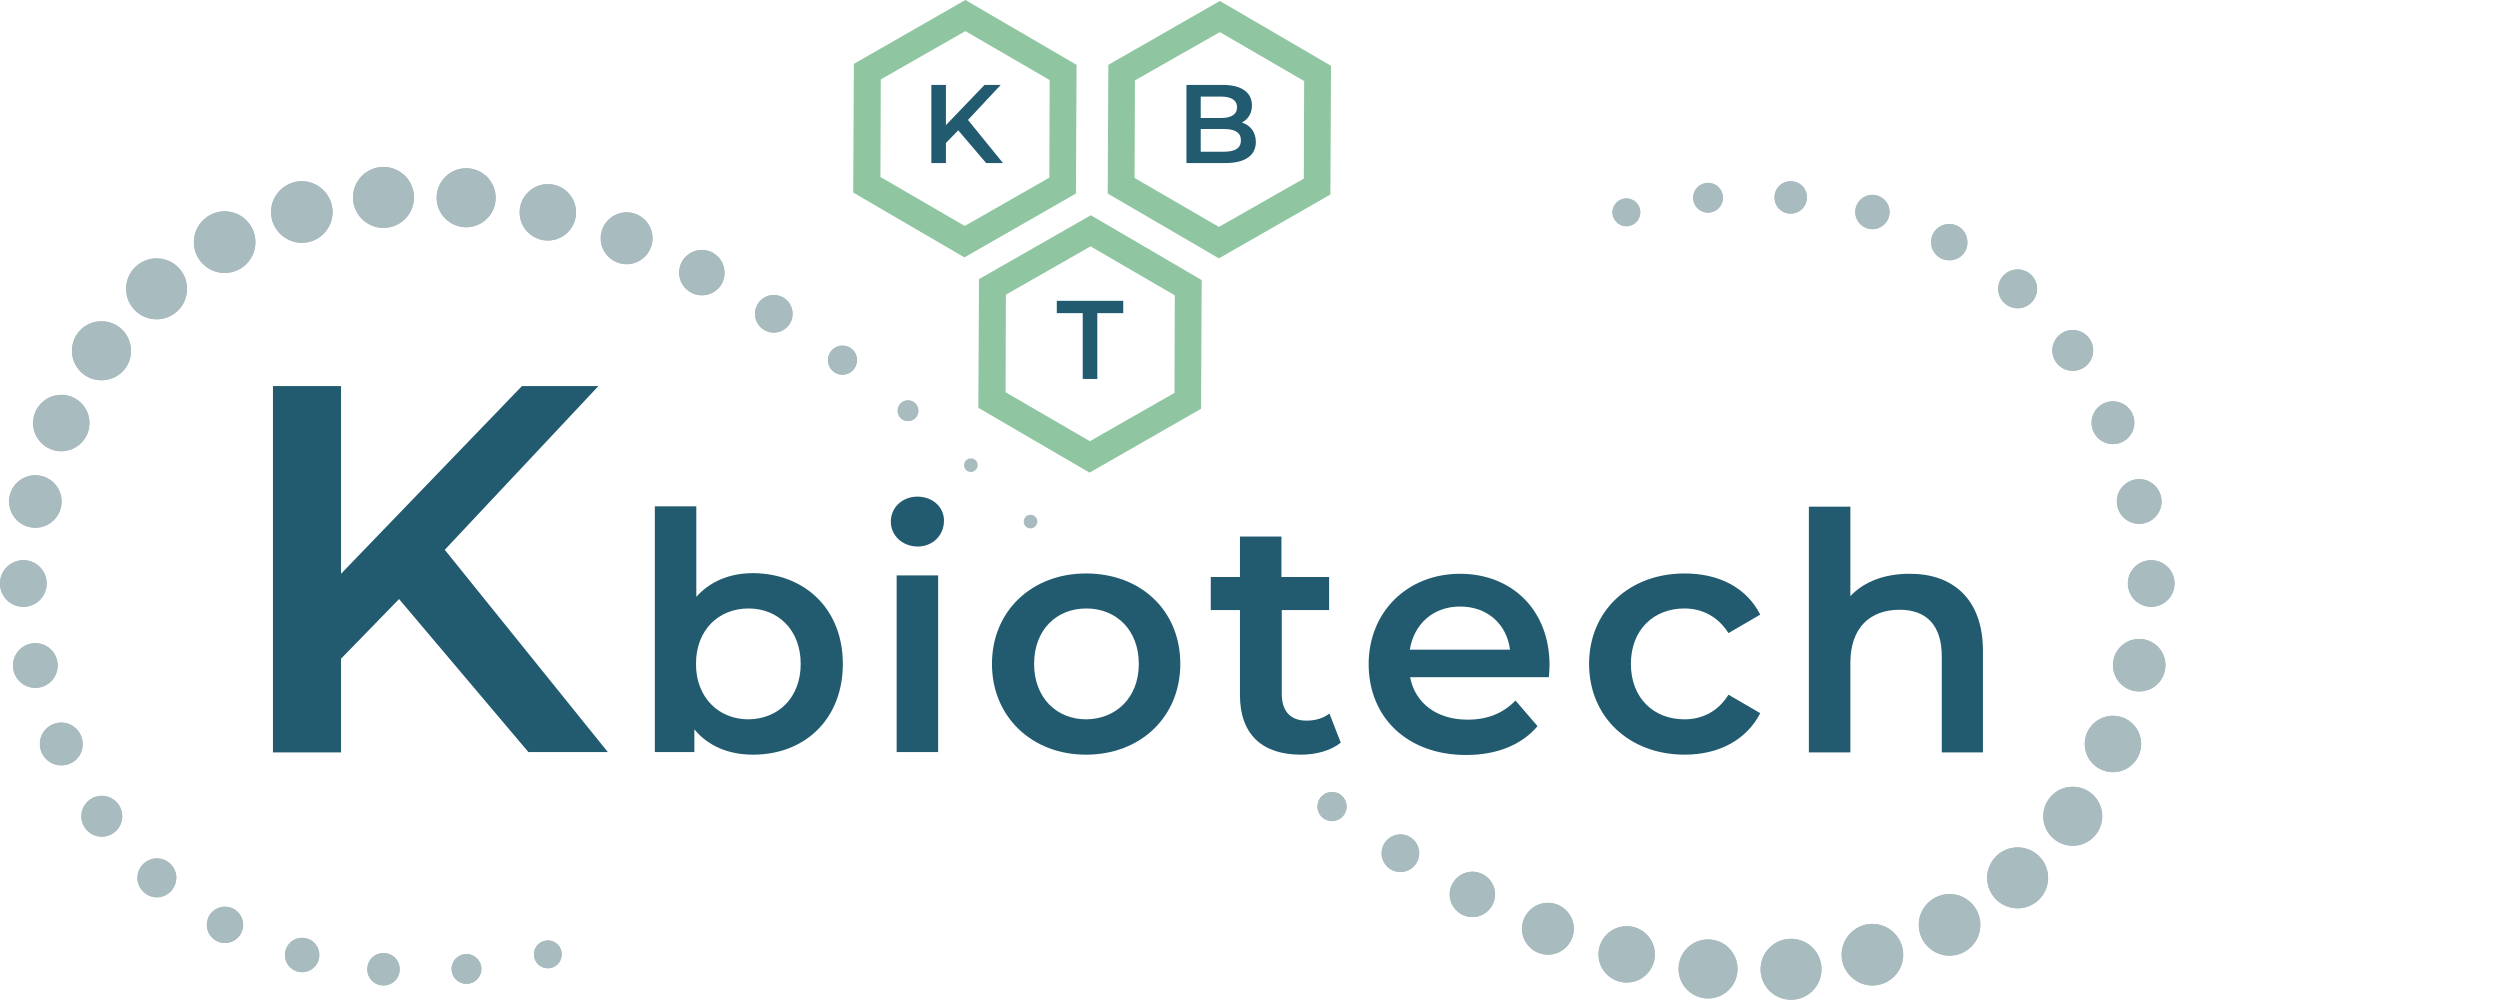 <svg xmlns="http://www.w3.org/2000/svg" xmlns:xlink="http://www.w3.org/1999/xlink" id="Livello_1" x="0px" y="0px" viewBox="0 0 771.2 308.4" style="enable-background:new 0 0 771.2 308.4;" xml:space="preserve"><style type="text/css">	.st0{fill:none;stroke:#000000;stroke-miterlimit:10;}	.st1{fill:#A8BBBF;}	.st2{fill:#225B6F;}	.st3{fill:#8FC5A1;}</style><path class="st0" d="M771.2,122.8"></path><g>	<g>		<g>			<circle class="st1" cx="169" cy="294.4" r="4.3"></circle>			<circle class="st1" cx="169" cy="294.4" r="4.3"></circle>			<circle class="st1" cx="143.9" cy="298.9" r="4.6"></circle>			<circle class="st1" cx="143.9" cy="298.9" r="4.6"></circle>			<path class="st1" d="M118.3,304c-2.8,0-5-2.2-5-5s2.2-5,5-5c2.8,0,5,2.2,5,5S121.1,304,118.3,304z"></path>			<path class="st1" d="M118.3,304c-2.8,0-5-2.2-5-5s2.2-5,5-5c2.8,0,5,2.2,5,5S121.1,304,118.3,304z"></path>			<circle class="st1" cx="93.2" cy="294.6" r="5.3"></circle>			<circle class="st1" cx="93.2" cy="294.6" r="5.3"></circle>			<circle class="st1" cx="69.4" cy="285.3" r="5.6"></circle>			<circle class="st1" cx="69.4" cy="285.3" r="5.6"></circle>			<path class="st1" d="M48.4,276.8c-3.3,0-6-2.7-6-6c0-3.3,2.7-6,6-6c3.3,0,6,2.7,6,6C54.3,274.1,51.7,276.8,48.4,276.8z"></path>			<path class="st1" d="M48.4,276.8c-3.3,0-6-2.7-6-6c0-3.3,2.7-6,6-6c3.3,0,6,2.7,6,6C54.3,274.1,51.7,276.8,48.4,276.8z"></path>			<circle class="st1" cx="31.4" cy="251.8" r="6.3"></circle>			<circle class="st1" cx="31.4" cy="251.8" r="6.3"></circle>			<path class="st1" d="M18.9,236.1c-3.7,0-6.6-3-6.6-6.6c0-3.7,3-6.6,6.6-6.6c3.7,0,6.6,3,6.6,6.6     C25.6,233.2,22.6,236.1,18.9,236.1z"></path>			<path class="st1" d="M18.9,236.1c-3.7,0-6.6-3-6.6-6.6c0-3.7,3-6.6,6.6-6.6c3.7,0,6.6,3,6.6,6.6     C25.6,233.2,22.6,236.1,18.9,236.1z"></path>			<path class="st1" d="M10.9,212.2c-3.8,0-6.9-3.1-6.9-6.9c0-3.8,3.1-6.9,6.9-6.9c3.8,0,6.9,3.1,6.9,6.9     C17.8,209.1,14.7,212.2,10.9,212.2z"></path>			<path class="st1" d="M10.9,212.2c-3.8,0-6.9-3.1-6.9-6.9c0-3.8,3.1-6.9,6.9-6.9c3.8,0,6.9,3.1,6.9,6.9     C17.8,209.1,14.7,212.2,10.9,212.2z"></path>			<circle class="st1" cx="7.2" cy="180" r="7.2"></circle>			<circle class="st1" cx="7.2" cy="180" r="7.2"></circle>			<circle class="st1" cx="10.9" cy="154.7" r="8.1"></circle>			<circle class="st1" cx="10.9" cy="154.7" r="8.1"></circle>			<path class="st1" d="M18.9,139.2c-4.8,0-8.7-3.9-8.7-8.7s3.9-8.7,8.7-8.7c4.8,0,8.7,3.9,8.7,8.7S23.7,139.2,18.9,139.2z"></path>			<path class="st1" d="M18.9,139.2c-4.8,0-8.7-3.9-8.7-8.7s3.9-8.7,8.7-8.7c4.8,0,8.7,3.9,8.7,8.7S23.7,139.2,18.9,139.2z"></path>			<path class="st1" d="M31.3,117.3c-5.1,0-9.1-4.1-9.1-9.1c0-5.1,4.1-9.1,9.1-9.1c5.1,0,9.1,4.1,9.1,9.1     C40.5,113.2,36.4,117.3,31.3,117.3z"></path>			<path class="st1" d="M31.3,117.3c-5.1,0-9.1-4.1-9.1-9.1c0-5.1,4.1-9.1,9.1-9.1c5.1,0,9.1,4.1,9.1,9.1     C40.5,113.2,36.4,117.3,31.3,117.3z"></path>			<path class="st1" d="M48.3,98.5c-5.2,0-9.4-4.2-9.4-9.4c0-5.2,4.2-9.4,9.4-9.4s9.4,4.2,9.4,9.4C57.7,94.3,53.5,98.5,48.3,98.5z"></path>			<path class="st1" d="M48.3,98.5c-5.2,0-9.4-4.2-9.4-9.4c0-5.2,4.2-9.4,9.4-9.4s9.4,4.2,9.4,9.4C57.7,94.3,53.5,98.5,48.3,98.5z"></path>			<circle class="st1" cx="69.3" cy="74.7" r="9.5"></circle>			<circle class="st1" cx="69.3" cy="74.7" r="9.5"></circle>			<path class="st1" d="M93.1,74.9c-5.2,0-9.5-4.3-9.5-9.5s4.3-9.5,9.5-9.5c5.2,0,9.5,4.3,9.5,9.5S98.4,74.9,93.1,74.9z"></path>			<path class="st1" d="M93.1,74.9c-5.2,0-9.5-4.3-9.5-9.5s4.3-9.5,9.5-9.5c5.2,0,9.5,4.3,9.5,9.5S98.4,74.9,93.1,74.9z"></path>			<circle class="st1" cx="118.3" cy="60.9" r="9.4"></circle>			<circle class="st1" cx="118.3" cy="60.9" r="9.4"></circle>			<circle class="st1" cx="143.8" cy="61" r="9.1"></circle>			<circle class="st1" cx="143.8" cy="61" r="9.1"></circle>			<circle class="st1" cx="169" cy="65.5" r="8.7"></circle>			<circle class="st1" cx="169" cy="65.5" r="8.7"></circle>			<path class="st1" d="M193.3,81.5c-4.4,0-8-3.6-8-8c0-4.4,3.6-8,8-8c4.4,0,8,3.6,8,8C201.3,77.9,197.7,81.5,193.3,81.5z"></path>			<path class="st1" d="M193.3,81.5c-4.4,0-8-3.6-8-8c0-4.4,3.6-8,8-8c4.4,0,8,3.6,8,8C201.3,77.9,197.7,81.5,193.3,81.5z"></path>			<path class="st1" d="M216.5,91.1c-3.9,0-7-3.2-7-7c0-3.9,3.2-7,7-7c3.9,0,7,3.2,7,7C223.6,88,220.4,91.1,216.5,91.1z"></path>			<path class="st1" d="M216.5,91.1c-3.9,0-7-3.2-7-7c0-3.9,3.2-7,7-7c3.9,0,7,3.2,7,7C223.6,88,220.4,91.1,216.5,91.1z"></path>			<path class="st1" d="M238.7,102.6c-3.2,0-5.8-2.6-5.8-5.8c0-3.2,2.6-5.8,5.8-5.8c3.2,0,5.8,2.6,5.8,5.8     C244.5,100,241.9,102.6,238.7,102.6z"></path>			<path class="st1" d="M238.7,102.6c-3.2,0-5.8-2.6-5.8-5.8c0-3.2,2.6-5.8,5.8-5.8c3.2,0,5.8,2.6,5.8,5.8     C244.5,100,241.9,102.6,238.7,102.6z"></path>			<path class="st1" d="M259.9,115.6c-2.5,0-4.5-2-4.5-4.5c0-2.5,2-4.5,4.5-4.5c2.5,0,4.5,2,4.5,4.5     C264.3,113.6,262.4,115.6,259.9,115.6z"></path>			<path class="st1" d="M259.9,115.6c-2.5,0-4.5-2-4.5-4.5c0-2.5,2-4.5,4.5-4.5c2.5,0,4.5,2,4.5,4.5     C264.3,113.6,262.4,115.6,259.9,115.6z"></path>			<circle class="st1" cx="280.1" cy="126.7" r="3.2"></circle>			<circle class="st1" cx="280.1" cy="126.7" r="3.2"></circle>			<path class="st1" d="M299.5,145.6c-1.2,0-2.1-0.9-2.1-2.1c0-1.2,0.9-2.1,2.1-2.1c1.2,0,2.1,0.9,2.1,2.1     C301.6,144.6,300.6,145.6,299.5,145.6z"></path>			<path class="st1" d="M317.9,163c-1.2,0-2.1-0.9-2.1-2.1c0-1.2,0.9-2.1,2.1-2.1s2.1,0.9,2.1,2.1C320,162,319.1,163,317.9,163z"></path>			<path class="st1" d="M317.9,162.5c-0.7,0-1.3-0.6-1.3-1.3c0-0.7,0.6-1.3,1.3-1.3c0.7,0,1.3,0.6,1.3,1.3     C319.2,161.9,318.6,162.5,317.9,162.5z"></path>		</g>		<g>			<path class="st1" d="M501.7,69.8c-2.3,0-4.3-1.9-4.3-4.3c0-2.3,1.9-4.3,4.3-4.3s4.3,1.9,4.3,4.3C506,67.9,504,69.8,501.7,69.8z"></path>			<path class="st1" d="M501.7,69.8c-2.3,0-4.3-1.9-4.3-4.3c0-2.3,1.9-4.3,4.3-4.3s4.3,1.9,4.3,4.3C506,67.9,504,69.8,501.7,69.8z"></path>			<circle class="st1" cx="526.9" cy="61" r="4.6"></circle>			<circle class="st1" cx="526.9" cy="61" r="4.6"></circle>			<path class="st1" d="M552.4,65.9c-2.8,0-5-2.2-5-5c0-2.8,2.2-5,5-5c2.8,0,5,2.2,5,5C557.4,63.7,555.1,65.9,552.4,65.9z"></path>			<path class="st1" d="M552.4,65.9c-2.8,0-5-2.2-5-5c0-2.8,2.2-5,5-5c2.8,0,5,2.2,5,5C557.4,63.7,555.1,65.9,552.4,65.9z"></path>			<path class="st1" d="M577.6,70.7c-2.9,0-5.3-2.4-5.3-5.3c0-2.9,2.4-5.3,5.3-5.3s5.3,2.4,5.3,5.3     C582.9,68.3,580.5,70.7,577.6,70.7z"></path>			<path class="st1" d="M577.6,70.7c-2.9,0-5.3-2.4-5.3-5.3c0-2.9,2.4-5.3,5.3-5.3s5.3,2.4,5.3,5.3     C582.9,68.3,580.5,70.7,577.6,70.7z"></path>			<path class="st1" d="M601.3,80.3c-3.1,0-5.6-2.5-5.6-5.6c0-3.1,2.5-5.6,5.6-5.6c3.1,0,5.6,2.5,5.6,5.6     C607,77.8,604.5,80.3,601.3,80.3z"></path>			<path class="st1" d="M601.3,80.3c-3.1,0-5.6-2.5-5.6-5.6c0-3.1,2.5-5.6,5.6-5.6c3.1,0,5.6,2.5,5.6,5.6     C607,77.8,604.5,80.3,601.3,80.3z"></path>			<path class="st1" d="M622.4,95.1c-3.3,0-6-2.7-6-6s2.7-6,6-6s6,2.7,6,6S625.7,95.1,622.4,95.1z"></path>			<path class="st1" d="M622.4,95.1c-3.3,0-6-2.7-6-6s2.7-6,6-6s6,2.7,6,6S625.7,95.1,622.4,95.1z"></path>			<circle class="st1" cx="639.4" cy="108.1" r="6.3"></circle>			<circle class="st1" cx="639.4" cy="108.1" r="6.3"></circle>			<circle class="st1" cx="651.8" cy="130.4" r="6.6"></circle>			<circle class="st1" cx="651.8" cy="130.4" r="6.6"></circle>			<path class="st1" d="M659.9,161.6c-3.8,0-6.9-3.1-6.9-6.9s3.1-6.9,6.9-6.9c3.8,0,6.9,3.1,6.9,6.9S663.7,161.6,659.9,161.6z"></path>			<path class="st1" d="M659.9,161.6c-3.8,0-6.9-3.1-6.9-6.9s3.1-6.9,6.9-6.9c3.8,0,6.9,3.1,6.9,6.9S663.7,161.6,659.9,161.6z"></path>			<circle class="st1" cx="663.6" cy="180" r="7.2"></circle>			<circle class="st1" cx="663.6" cy="180" r="7.2"></circle>			<circle class="st1" cx="659.9" cy="205.2" r="8.1"></circle>			<circle class="st1" cx="659.9" cy="205.2" r="8.1"></circle>			<path class="st1" d="M651.8,238.2c-4.8,0-8.7-3.9-8.7-8.7s3.9-8.7,8.7-8.7c4.8,0,8.7,3.9,8.7,8.7S656.6,238.2,651.8,238.2z"></path>			<path class="st1" d="M651.8,238.2c-4.8,0-8.7-3.9-8.7-8.7s3.9-8.7,8.7-8.7c4.8,0,8.7,3.9,8.7,8.7S656.6,238.2,651.8,238.2z"></path>			<circle class="st1" cx="639.4" cy="251.8" r="9.1"></circle>			<circle class="st1" cx="639.4" cy="251.8" r="9.1"></circle>			<circle class="st1" cx="622.4" cy="270.8" r="9.4"></circle>			<circle class="st1" cx="622.4" cy="270.8" r="9.4"></circle>			<circle class="st1" cx="601.4" cy="285.3" r="9.5"></circle>			<circle class="st1" cx="601.4" cy="285.3" r="9.5"></circle>			<path class="st1" d="M577.6,304c-5.2,0-9.5-4.3-9.5-9.5c0-5.2,4.3-9.5,9.5-9.5s9.5,4.3,9.5,9.5C587.1,299.8,582.8,304,577.6,304z     "></path>			<path class="st1" d="M577.6,304c-5.2,0-9.5-4.3-9.5-9.5c0-5.2,4.3-9.5,9.5-9.5s9.5,4.3,9.5,9.5C587.1,299.8,582.8,304,577.6,304z     "></path>			<circle class="st1" cx="552.5" cy="299" r="9.4"></circle>			<circle class="st1" cx="552.5" cy="299" r="9.4"></circle>			<circle class="st1" cx="526.9" cy="298.9" r="9.1"></circle>			<circle class="st1" cx="526.9" cy="298.9" r="9.1"></circle>			<circle class="st1" cx="501.8" cy="294.4" r="8.7"></circle>			<circle class="st1" cx="501.8" cy="294.4" r="8.7"></circle>			<path class="st1" d="M477.5,294.5c-4.4,0-8-3.6-8-8s3.6-8,8-8c4.4,0,8,3.6,8,8S481.9,294.5,477.5,294.5z"></path>			<path class="st1" d="M477.5,294.5c-4.4,0-8-3.6-8-8s3.6-8,8-8c4.4,0,8,3.6,8,8S481.9,294.5,477.5,294.5z"></path>			<path class="st1" d="M454.2,282.9c-3.9,0-7-3.2-7-7s3.2-7,7-7c3.9,0,7,3.2,7,7S458.1,282.9,454.2,282.9z"></path>			<path class="st1" d="M454.2,282.9c-3.9,0-7-3.2-7-7s3.2-7,7-7c3.9,0,7,3.2,7,7S458.1,282.9,454.2,282.9z"></path>			<circle class="st1" cx="432" cy="263.2" r="5.8"></circle>			<circle class="st1" cx="432" cy="263.2" r="5.8"></circle>			<circle class="st1" cx="410.9" cy="248.8" r="4.5"></circle>			<circle class="st1" cx="410.9" cy="248.8" r="4.5"></circle>		</g>	</g>	<g>		<path class="st2" d="M123.1,184.8l-17.9,18.4v28.9h-21V119.1h21V177l55.8-57.9h23.6l-47.4,50.5l50.3,62.4H163L123.1,184.8z"></path>		<path class="st2" d="M260,204.8c0,17-11.7,28-27.7,28c-7.5,0-13.8-2.6-18.1-7.8v7h-12.2v-75.8h12.8v27.9    c4.4-4.9,10.5-7.3,17.5-7.3C248.2,176.9,260,187.8,260,204.8z M247,204.8c0-10.4-6.9-17.1-16.1-17.1c-9.2,0-16.2,6.6-16.2,17.1    c0,10.4,7,17.1,16.2,17.1C240.1,221.8,247,215.2,247,204.8z"></path>		<path class="st2" d="M274.8,160.9c0-4.3,3.5-7.7,8.2-7.7c4.7,0,8.2,3.2,8.2,7.4c0,4.5-3.4,8-8.2,8    C278.3,168.5,274.8,165.2,274.8,160.9z M276.6,177.5h12.8v54.5h-12.8V177.5z"></path>		<path class="st2" d="M306,204.8c0-16.3,12.3-27.9,29-27.9c17,0,29.1,11.5,29.1,27.9c0,16.3-12.2,28-29.1,28    C318.3,232.8,306,221.1,306,204.8z M351.3,204.8c0-10.4-6.9-17.1-16.2-17.1c-9.2,0-16.1,6.6-16.1,17.1c0,10.4,6.9,17.1,16.1,17.1    C344.3,221.8,351.3,215.2,351.3,204.8z"></path>		<path class="st2" d="M413.6,229.1c-3.1,2.5-7.7,3.7-12.3,3.7c-12,0-18.8-6.3-18.8-18.4v-26.2h-9v-10.2h9v-12.5h12.8v12.5H410v10.2    h-14.6v25.9c0,5.3,2.7,8.2,7.6,8.2c2.7,0,5.2-0.7,7.1-2.2L413.6,229.1z"></path>		<path class="st2" d="M477.8,208.9H435c1.5,8,8.2,13.1,17.7,13.1c6.1,0,10.9-1.9,14.8-5.9l6.8,7.9c-4.9,5.8-12.6,8.9-22,8.9    c-18.3,0-30.1-11.7-30.1-28c0-16.2,12-27.9,28.2-27.9c15.9,0,27.6,11.1,27.6,28.2C478,206.1,477.9,207.7,477.8,208.9z     M434.9,200.4h30.9c-1-7.9-7-13.3-15.4-13.3C442.2,187.1,436.2,192.4,434.9,200.4z"></path>		<path class="st2" d="M490.2,204.8c0-16.3,12.3-27.9,29.5-27.9c10.6,0,19.1,4.4,23.3,12.7l-9.8,5.7c-3.3-5.2-8.2-7.6-13.6-7.6    c-9.4,0-16.5,6.5-16.5,17.1c0,10.6,7.1,17.1,16.5,17.1c5.4,0,10.3-2.3,13.6-7.6l9.8,5.7c-4.2,8.2-12.7,12.8-23.3,12.8    C502.5,232.8,490.2,221.1,490.2,204.8z"></path>		<path class="st2" d="M611.7,200.8v31.3H599v-29.6c0-9.7-4.8-14.4-13-14.4c-9.1,0-15.2,5.5-15.2,16.4v27.6H558v-75.8h12.8v27.6    c4.2-4.5,10.6-6.9,18.2-6.9C602,176.9,611.7,184.4,611.7,200.8z"></path>	</g>	<g>		<path class="st3" d="M376.3,9.9l26,15.1l-0.1,30.1L376,70l-26-15.1l0.1-30.1L376.3,9.9 M376.3,0.3L341.9,20l-0.2,39.7l34.3,20    l34.4-19.7l0.2-39.7L376.3,0.3L376.3,0.3z"></path>		<path class="st3" d="M297.8,9.6l26,15.1l-0.1,30.1l-26.1,14.9l-26-15.1l0.1-30.1L297.8,9.6 M297.8,0l-34.4,19.7l-0.2,39.7l34.3,20    l34.4-19.7l0.2-39.7L297.8,0L297.8,0z"></path>		<path class="st3" d="M336.4,76l26,15.1l-0.1,30.1l-26.1,14.9l-26-15.1l0.1-30.1L336.4,76 M336.5,66.4L302,86.1l-0.2,39.7l34.3,20    l34.4-19.7l0.2-39.7L336.5,66.4L336.5,66.4z"></path>	</g>	<g>		<path class="st2" d="M295.6,40.2l-3.8,3.9v6.2h-4.5V26.2h4.5v12.4l11.9-12.4h5L298.6,37l10.8,13.3h-5.2L295.6,40.2z"></path>	</g>	<g>		<path class="st2" d="M387.4,43.8c0,4.1-3.2,6.5-9.4,6.5h-12V26.2h11.3c5.8,0,8.9,2.4,8.9,6.3c0,2.5-1.2,4.3-3.1,5.3    C385.6,38.6,387.4,40.6,387.4,43.8z M370.4,29.7v6.7h6.3c3.1,0,4.9-1.1,4.9-3.3c0-2.2-1.8-3.3-4.9-3.3H370.4z M382.8,43.3    c0-2.4-1.8-3.5-5.2-3.5h-7.2v7h7.2C381,46.8,382.8,45.7,382.8,43.3z"></path>	</g>	<g>		<path class="st2" d="M334,96.6h-8v-3.8h20.5v3.8h-8v20.3H334V96.6z"></path>	</g></g><g></g><g></g><g></g><g></g><g></g><g></g></svg>